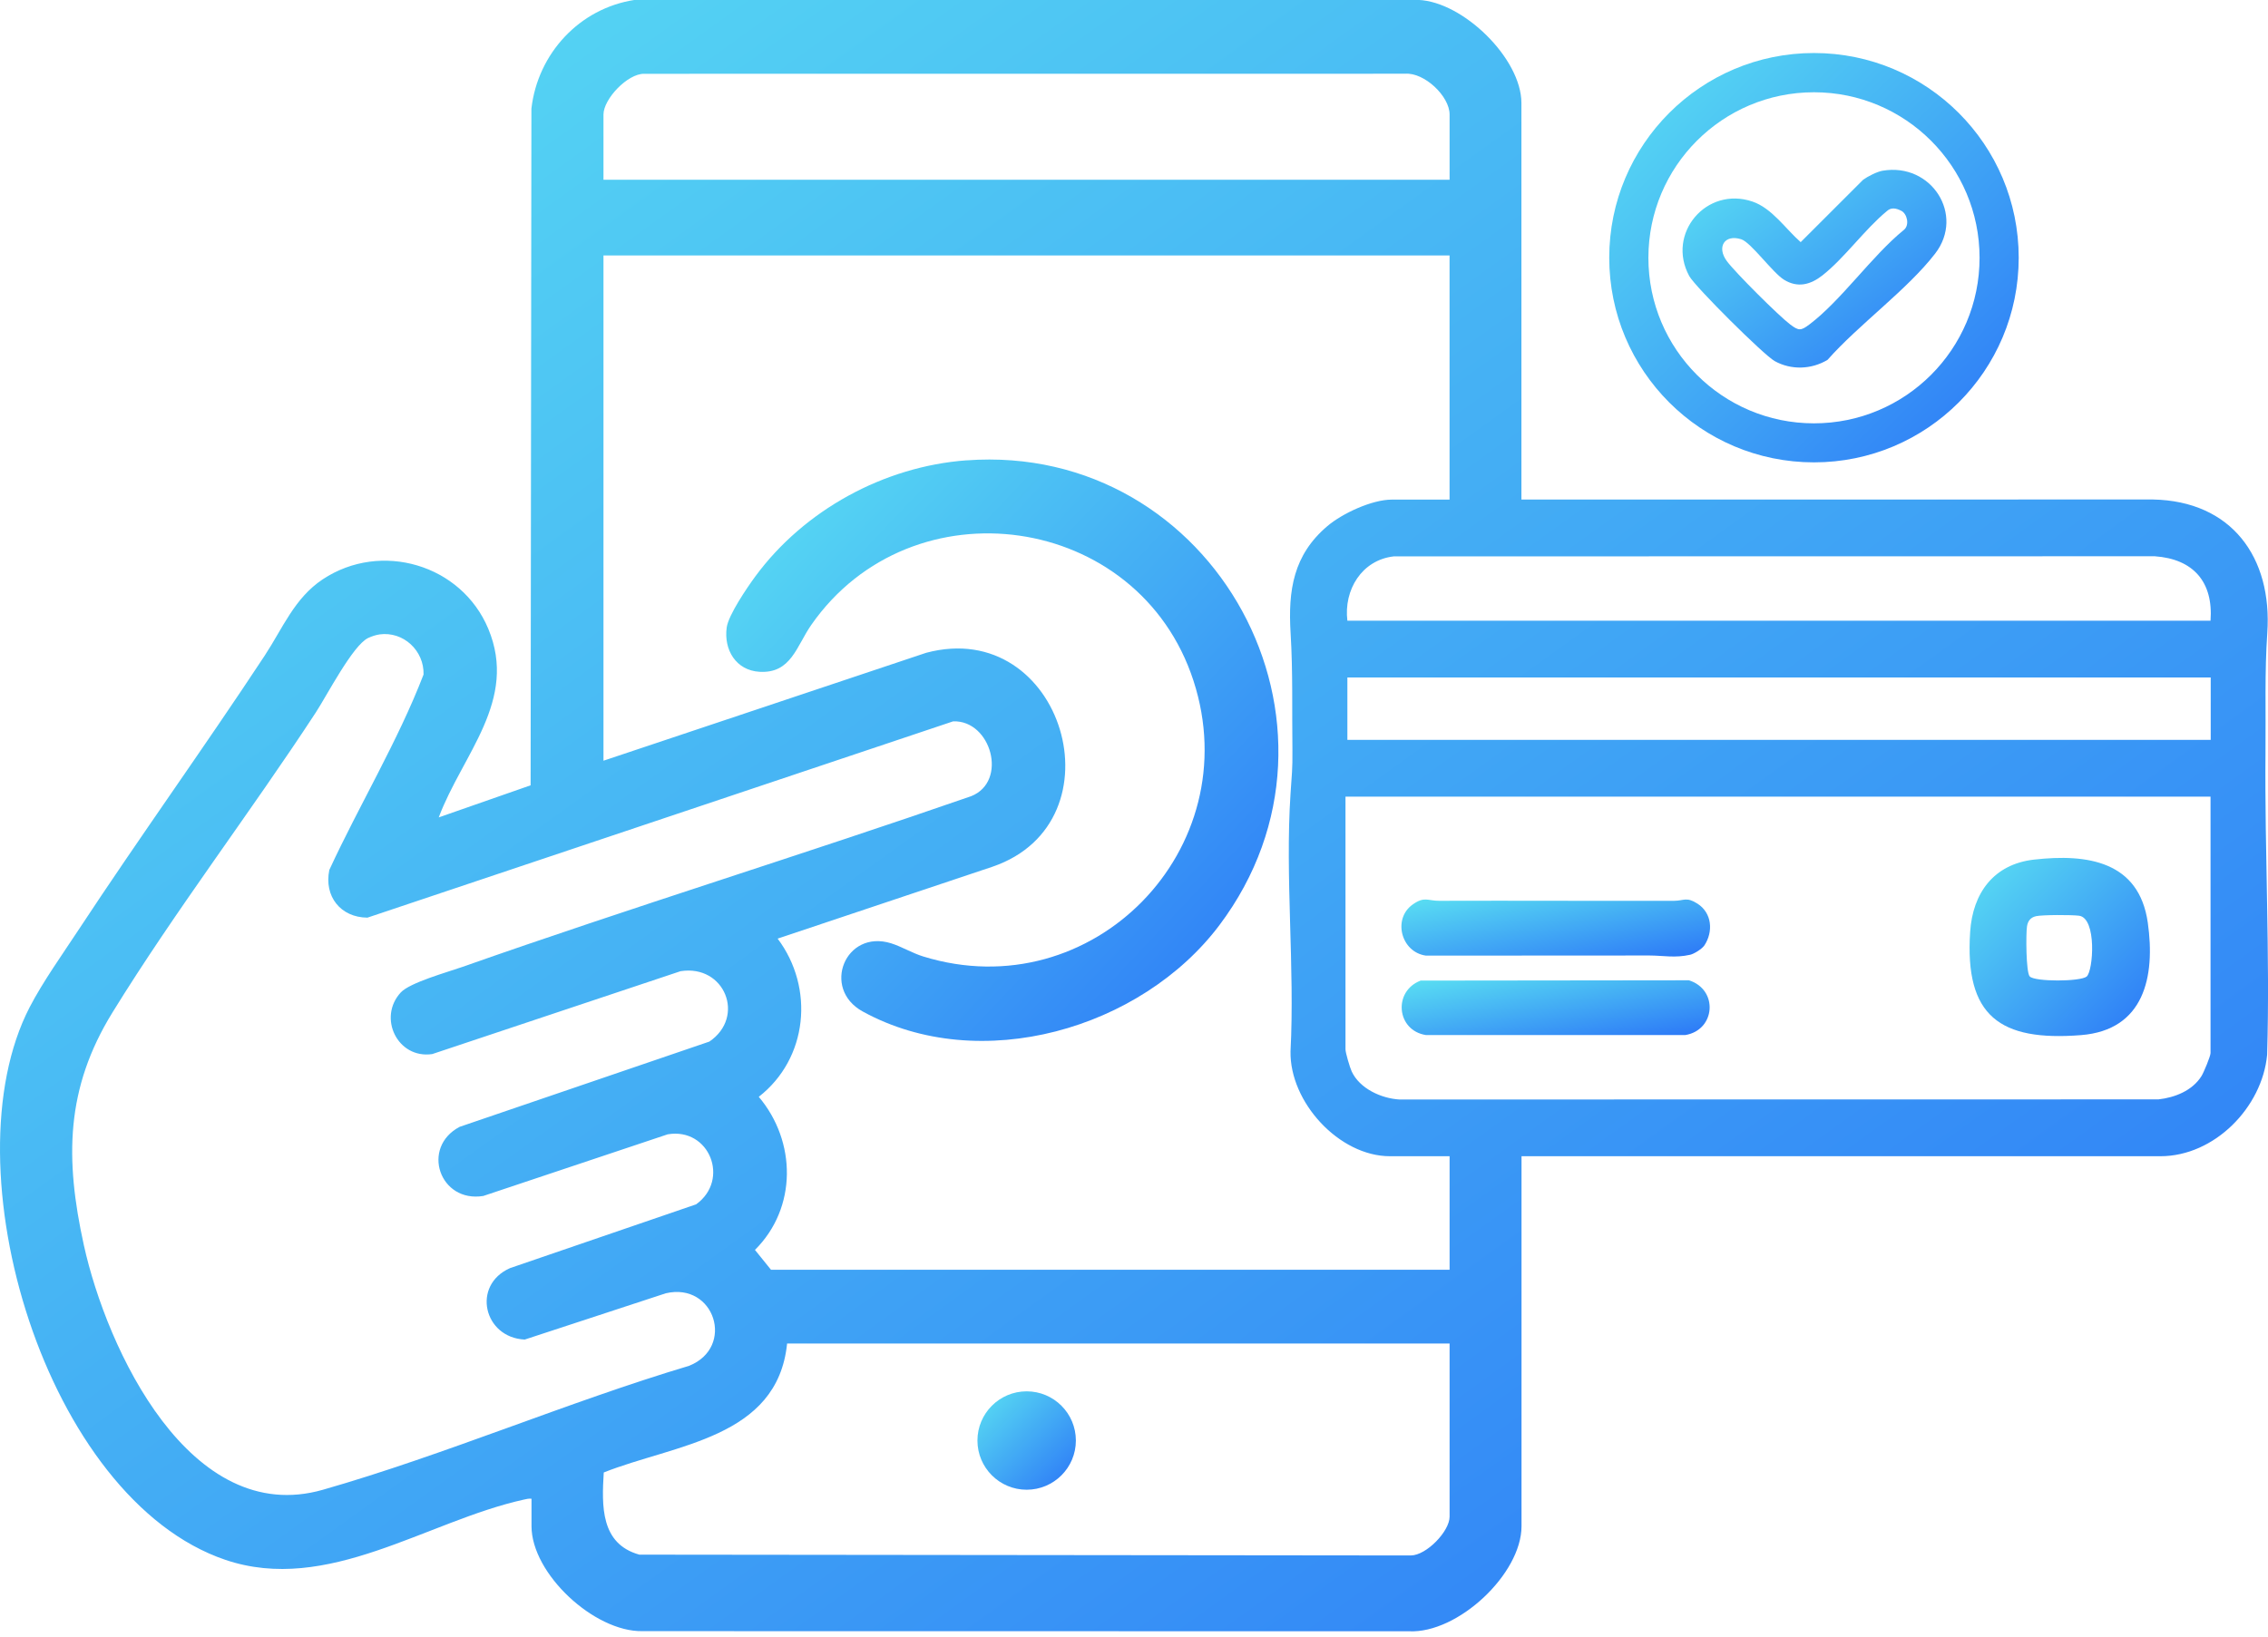 <svg width="133" height="96" viewBox="0 0 133 96" fill="none" xmlns="http://www.w3.org/2000/svg">
<g clip-path="url(#clip0_10589_3077)">
<path d="M89.225 29.304L126.249 29.3C130.855 29.387 133.264 32.685 132.958 37.13C132.8 39.414 132.876 41.776 132.853 44.13C132.798 49.968 133.124 55.971 132.949 61.874C132.662 64.951 129.865 67.824 126.688 67.824H89.225V89.525C89.225 92.331 85.489 95.83 82.625 95.69L37.665 95.683C34.843 95.726 31.169 92.313 31.169 89.525V87.915C31.014 87.895 30.869 87.933 30.721 87.966C25.011 89.228 19.21 93.532 13.213 91.499C2.688 87.924 -3.119 68.477 1.736 59.088C2.513 57.588 3.676 55.96 4.615 54.531C8.172 49.127 11.959 43.868 15.52 38.462C16.575 36.861 17.263 35.088 18.923 33.984C22.338 31.718 27.06 33.112 28.634 36.884C30.39 41.093 27.12 44.243 25.728 47.948L31.116 46.066L31.163 6.374C31.533 3.139 33.984 0.488 37.217 -0.005H83.169C85.8 0.098 89.219 3.434 89.219 6.045V29.3L89.225 29.304ZM85.007 10.545V6.716C85.007 5.641 83.524 4.24 82.403 4.325L37.776 4.329C36.801 4.313 35.389 5.81 35.389 6.716V10.545H85.007ZM85.007 14.985H35.389V44.623L54.313 38.293C62.325 36.153 65.899 48.208 58.203 50.841L45.602 55.059C47.775 57.95 47.378 62.094 44.496 64.339C46.709 66.958 46.752 70.855 44.272 73.319L45.213 74.484H85.007V67.824H81.511C78.522 67.824 75.619 64.641 75.679 61.668C75.934 56.724 75.355 51.469 75.679 46.563C75.75 45.506 75.803 45.091 75.79 44.019C75.761 41.701 75.823 39.401 75.683 37.132C75.53 34.621 75.847 32.548 77.843 30.858C78.727 30.11 80.456 29.307 81.619 29.307H85.005V14.987L85.007 14.985ZM129.63 36.408C129.799 34.14 128.622 32.788 126.36 32.63L81.733 32.637C79.857 32.85 78.791 34.604 79.013 36.411H129.63V36.408ZM22.265 37.214C22.043 37.245 21.792 37.328 21.587 37.425C20.684 37.858 19.172 40.795 18.519 41.794C14.665 47.688 10.27 53.429 6.593 59.395C3.847 63.852 3.803 67.971 4.917 73.039C6.263 79.146 11.144 89.621 18.937 87.389C26.103 85.338 33.245 82.261 40.413 80.117C43.124 79.029 41.912 75.199 39.046 75.863L30.772 78.578C28.363 78.469 27.644 75.388 29.91 74.387L40.822 70.646C42.822 69.207 41.605 66.124 39.155 66.539L28.341 70.155C25.779 70.57 24.667 67.311 26.951 66.101L41.597 61.1C43.737 59.652 42.505 56.562 39.909 56.97L25.346 61.832C23.315 62.128 22.136 59.694 23.503 58.216C24.041 57.636 26.245 57.026 27.113 56.72C37.003 53.236 47.04 50.144 56.948 46.705C59.126 45.846 58.127 42.234 55.894 42.314L21.547 53.829C19.978 53.818 18.992 52.588 19.312 51.03C21.09 47.184 23.319 43.508 24.838 39.568C24.878 38.173 23.663 37.023 22.256 37.214H22.265ZM79.013 39.739V43.402H129.641V39.739H79.013ZM129.63 46.732H78.902V61.55C78.902 61.755 79.16 62.625 79.266 62.851C79.735 63.859 80.998 64.432 82.061 64.496L126.575 64.49C127.541 64.381 128.56 63.979 129.097 63.127C129.228 62.92 129.63 61.957 129.63 61.772V46.732ZM85.007 78.811H46.157C45.593 84.383 39.556 84.723 35.405 86.375C35.287 88.331 35.212 90.562 37.492 91.195L82.732 91.243C83.651 91.237 85.007 89.825 85.007 88.968V78.811Z" fill="url(#paint0_linear_10589_3077)"/>
<path d="M118.381 15.116C118.381 21.747 113.006 27.122 106.375 27.122C99.744 27.122 94.369 21.747 94.369 15.116C94.369 8.485 99.744 3.11 106.375 3.11C113.006 3.11 118.381 8.485 118.381 15.116ZM116.086 15.123C116.086 9.759 111.739 5.412 106.375 5.412C101.011 5.412 96.665 9.759 96.665 15.123C96.665 20.486 101.011 24.833 106.375 24.833C111.739 24.833 116.086 20.486 116.086 15.123Z" fill="url(#paint1_linear_10589_3077)"/>
<path d="M56.677 27.005C71.225 25.934 80.305 42.571 71.509 54.269C66.927 60.363 57.465 63.111 50.59 59.333C48.153 57.994 49.569 54.497 52.257 55.334C52.863 55.523 53.507 55.914 54.147 56.109C64.075 59.166 73.194 49.802 69.989 39.934C66.783 30.066 53.472 28.197 47.575 36.657C46.705 37.905 46.396 39.512 44.545 39.408C43.153 39.328 42.434 38.109 42.616 36.804C42.718 36.073 43.819 34.457 44.29 33.816C47.156 29.919 51.838 27.36 56.68 27.002L56.677 27.005Z" fill="url(#paint2_linear_10589_3077)"/>
<path d="M119.28 50.424C122.406 50.069 125.439 50.519 125.951 54.124C126.402 57.297 125.738 60.429 122.029 60.72C117.28 61.093 115.209 59.61 115.533 54.668C115.682 52.386 116.914 50.692 119.28 50.424ZM119.385 53.747C119.072 53.818 118.916 54.031 118.867 54.34C118.801 54.764 118.805 57.026 119.025 57.275C119.309 57.597 122 57.588 122.366 57.284C122.755 56.959 122.972 53.851 121.918 53.716C121.491 53.66 119.764 53.658 119.382 53.745L119.385 53.747Z" fill="url(#paint3_linear_10589_3077)"/>
<path d="M99.946 55.459C99.813 55.661 99.349 55.954 99.111 56.007C98.221 56.207 97.539 56.051 96.722 56.049C92.353 56.043 87.987 56.063 83.618 56.056C82.161 55.856 81.655 53.896 82.843 53.057C83.535 52.566 83.717 52.843 84.392 52.841C88.983 52.826 93.574 52.852 98.165 52.841C98.754 52.841 98.896 52.59 99.544 53.008C100.396 53.556 100.481 54.646 99.948 55.459H99.946Z" fill="url(#paint4_linear_10589_3077)"/>
<path d="M83.309 57.521L99.042 57.503C100.785 58.054 100.601 60.427 98.827 60.716H83.62C81.89 60.449 81.68 58.143 83.309 57.521Z" fill="url(#paint5_linear_10589_3077)"/>
<path d="M60.205 87.387C61.799 87.387 63.091 86.095 63.091 84.501C63.091 82.907 61.799 81.615 60.205 81.615C58.611 81.615 57.319 82.907 57.319 84.501C57.319 86.095 58.611 87.387 60.205 87.387Z" fill="url(#paint6_linear_10589_3077)"/>
<path d="M110.398 10.015C113.262 9.526 115.231 12.603 113.482 14.874C111.85 16.992 108.984 19.052 107.172 21.108C106.224 21.679 105.032 21.719 104.064 21.177C103.425 20.817 99.4 16.817 99.06 16.191C97.708 13.695 100.073 10.909 102.763 11.822C103.916 12.212 104.71 13.429 105.596 14.204L109.259 10.543C109.523 10.35 110.078 10.068 110.396 10.015H110.398ZM111.495 12.366C111.217 12.223 110.909 12.141 110.653 12.381C109.346 13.458 108.176 15.125 106.875 16.151C106.182 16.697 105.423 16.908 104.617 16.408C103.944 15.991 102.679 14.215 102.108 14.035C101.125 13.724 100.657 14.497 101.267 15.318C101.764 15.989 104.313 18.531 104.986 19.037C105.478 19.407 105.605 19.41 106.1 19.037C107.978 17.623 109.765 15.014 111.648 13.485C111.999 13.2 111.834 12.537 111.497 12.366H111.495Z" fill="url(#paint7_linear_10589_3077)"/>
</g>
<defs>
<linearGradient id="paint0_linear_10589_3077" x1="0" y1="-0.005" x2="90.739" y2="126.103" gradientUnits="userSpaceOnUse">
<stop stop-color="#5AE0F2"/>
<stop offset="1" stop-color="#2B76F7"/>
</linearGradient>
<linearGradient id="paint1_linear_10589_3077" x1="94.369" y1="3.11" x2="118.381" y2="27.122" gradientUnits="userSpaceOnUse">
<stop stop-color="#5AE0F2"/>
<stop offset="1" stop-color="#2B76F7"/>
</linearGradient>
<linearGradient id="paint2_linear_10589_3077" x1="42.588" y1="26.955" x2="76.647" y2="59.293" gradientUnits="userSpaceOnUse">
<stop stop-color="#5AE0F2"/>
<stop offset="1" stop-color="#2B76F7"/>
</linearGradient>
<linearGradient id="paint3_linear_10589_3077" x1="115.5" y1="50.324" x2="125.95" y2="60.898" gradientUnits="userSpaceOnUse">
<stop stop-color="#5AE0F2"/>
<stop offset="1" stop-color="#2B76F7"/>
</linearGradient>
<linearGradient id="paint4_linear_10589_3077" x1="82.182" y1="52.765" x2="83.376" y2="59.232" gradientUnits="userSpaceOnUse">
<stop stop-color="#5AE0F2"/>
<stop offset="1" stop-color="#2B76F7"/>
</linearGradient>
<linearGradient id="paint5_linear_10589_3077" x1="82.197" y1="57.503" x2="83.305" y2="63.731" gradientUnits="userSpaceOnUse">
<stop stop-color="#5AE0F2"/>
<stop offset="1" stop-color="#2B76F7"/>
</linearGradient>
<linearGradient id="paint6_linear_10589_3077" x1="57.319" y1="81.615" x2="63.091" y2="87.387" gradientUnits="userSpaceOnUse">
<stop stop-color="#5AE0F2"/>
<stop offset="1" stop-color="#2B76F7"/>
</linearGradient>
<linearGradient id="paint7_linear_10589_3077" x1="98.668" y1="9.963" x2="109.8" y2="24.815" gradientUnits="userSpaceOnUse">
<stop stop-color="#5AE0F2"/>
<stop offset="1" stop-color="#2B76F7"/>
</linearGradient>
<clipPath id="clip0_10589_3077">
<rect width="133" height="95.692" fill="white"/>
</clipPath>
</defs>
</svg>

